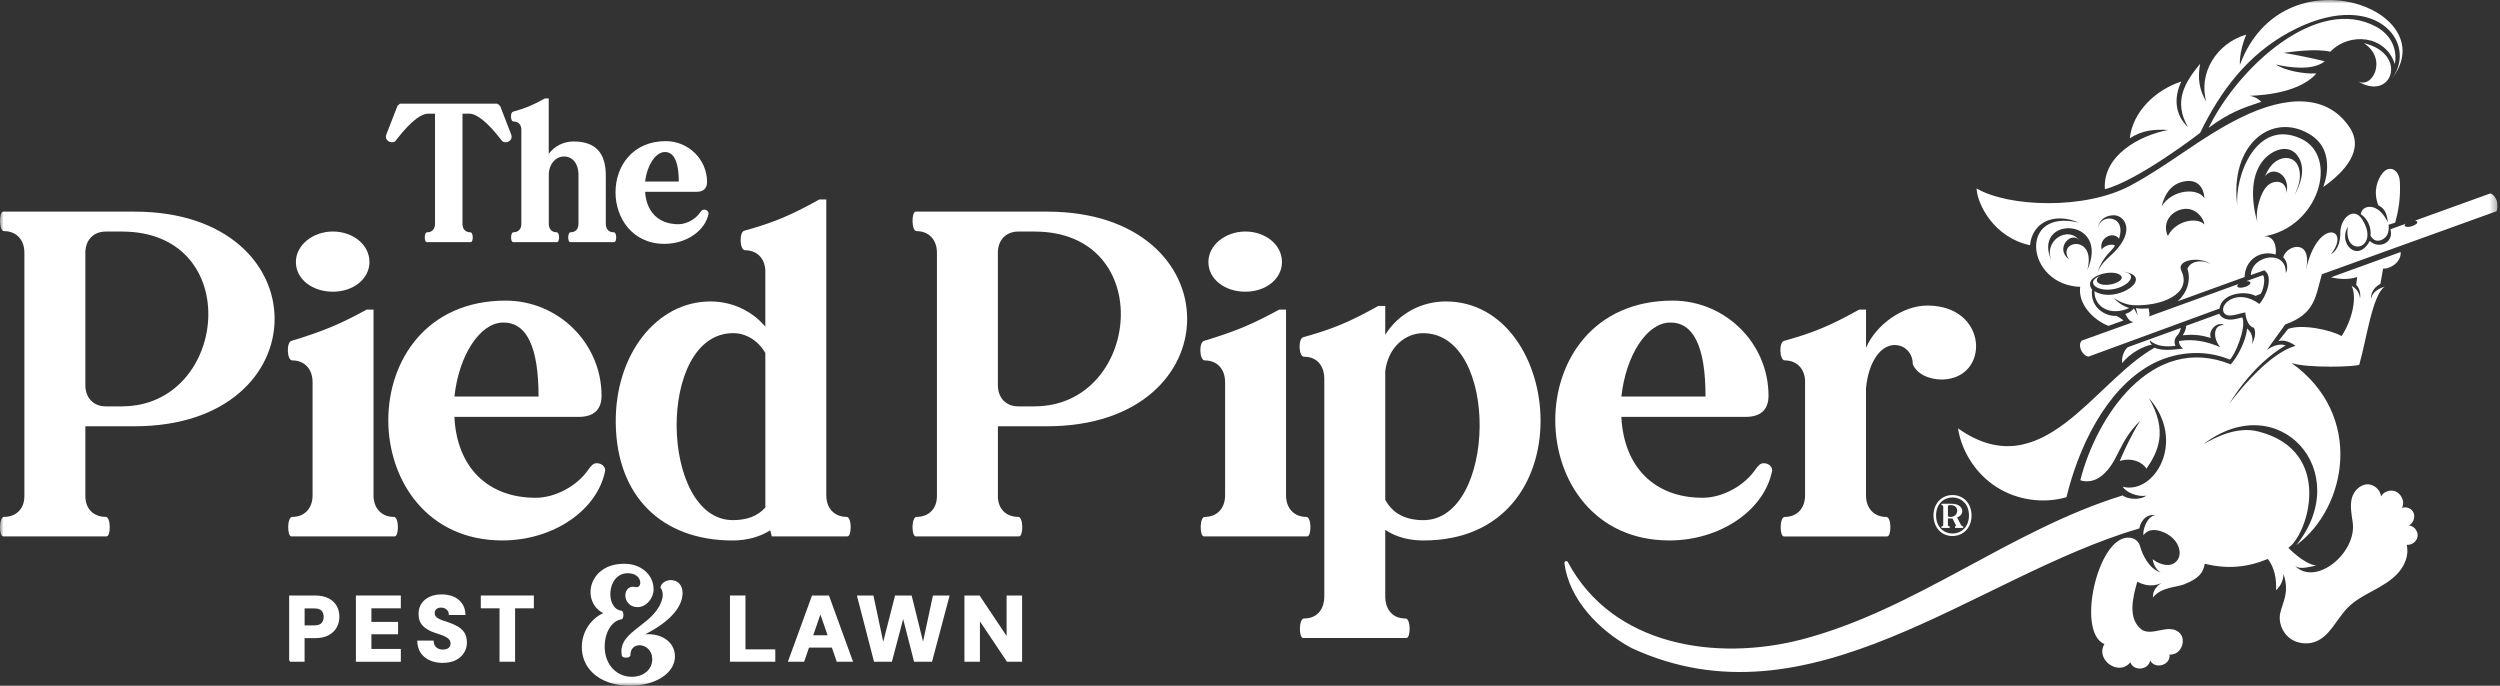 <svg width="350" height="96" viewBox="0 0 350 96" fill="none" xmlns="http://www.w3.org/2000/svg">
<rect x="0" y="0" width="350" height="96" fill="#333333" stroke="none"/>
<g clip-path="url(#clip0_6354_58396)">
<mask id="mask0_6354_58396" style="mask-type:luminance" maskUnits="userSpaceOnUse" x="0" y="0" width="350" height="96">
<path d="M349.667 0H0V96H349.667V0Z" fill="white"/>
</mask>
<g mask="url(#mask0_6354_58396)">
<path d="M11.95 69.462C11.95 71.225 13.088 72.363 14.796 72.363C15.536 72.363 15.536 75.093 14.911 75.093H0.453C-0.171 75.093 -0.171 72.363 0.569 72.363C2.276 72.363 3.414 71.225 3.414 69.462V35.374C3.414 33.551 2.276 32.358 0.569 32.358C-0.171 32.358 -0.171 29.628 0.453 29.628H18.834C45.011 29.628 44.956 59.677 18.834 59.677H11.95V69.467V69.462ZM17.072 56.888C31.983 56.888 34.37 32.418 17.072 32.418H14.796C13.088 32.418 11.95 33.612 11.95 35.379V53.931C11.95 55.694 13.088 56.892 14.796 56.892H17.072V56.888Z" fill="white"/>
<path d="M43.757 53.473C43.757 51.65 42.619 50.457 40.912 50.457C40.172 50.457 40.061 47.954 40.797 47.727C45.465 46.302 47.681 45.335 51.326 43.346H52.293V69.351C52.293 71.174 53.431 72.368 55.139 72.368C55.879 72.368 55.879 75.097 55.254 75.097H40.801C40.176 75.097 40.176 72.368 40.917 72.368C42.624 72.368 43.762 71.174 43.762 69.351V53.473H43.757ZM51.724 36.684C51.724 39.015 49.504 40.838 46.603 40.838C43.702 40.838 41.426 39.075 41.426 36.684C41.426 34.292 43.818 32.413 46.603 32.413C49.388 32.413 51.724 34.236 51.724 36.684Z" fill="white"/>
<path d="M75 69.689C77.79 69.689 80.862 67.982 82.398 65.706C82.74 65.252 83.023 64.85 83.536 64.85C84.221 64.85 84.73 65.303 84.73 65.872C83.647 71.447 77.448 75.662 70.332 75.662C49.277 75.662 48.652 42.087 70.785 42.087C78.183 42.087 84.216 48.065 84.216 55.402C84.216 57.336 83.134 58.363 81.028 58.363H63.614C63.957 65.419 68.282 69.689 74.996 69.689H75ZM75.398 55.518C75.398 48.463 73.691 45.048 70.332 45.159C67.144 45.275 64.244 49.767 63.619 55.518H75.398Z" fill="white"/>
<path d="M107.15 38.048C107.15 36.226 106.012 35.032 104.305 35.032C103.564 35.032 103.449 32.529 104.189 32.302C108.288 31.164 110.62 30.197 114.714 27.921H115.681V69.347C115.681 71.17 116.819 72.363 118.527 72.363C119.267 72.363 119.267 75.093 118.642 75.093H108.057L107.83 74.242C106.405 75.153 104.587 75.667 102.593 75.667C92.576 75.667 86.317 69.407 86.206 59.219C86.09 49.661 91.896 42.203 99.465 42.203C102.482 42.203 105.272 43.512 107.145 45.733V38.053H107.15V38.048ZM107.15 49.43C106.183 47.722 104.476 46.64 102.653 46.64C91.841 46.64 92.354 72.817 102.598 72.817C104.587 72.817 106.067 72.248 107.15 71.054V49.43Z" fill="white"/>
<path d="M139.702 69.462C139.702 71.225 140.84 72.363 142.547 72.363C143.288 72.363 143.288 75.093 142.663 75.093H128.21C127.585 75.093 127.585 72.363 128.325 72.363C130.033 72.363 131.171 71.225 131.171 69.462V35.374C131.171 33.551 130.033 32.358 128.325 32.358C127.585 32.358 127.585 29.628 128.21 29.628H146.591C172.768 29.628 172.712 59.677 146.591 59.677H139.707V69.467H139.702V69.462ZM144.824 56.888C159.735 56.888 162.122 32.418 144.824 32.418H142.547C140.84 32.418 139.702 33.612 139.702 35.379V53.931C139.702 55.694 140.84 56.892 142.547 56.892H144.824V56.888Z" fill="white"/>
<path d="M171.509 53.473C171.509 51.65 170.371 50.457 168.664 50.457C167.924 50.457 167.813 47.954 168.548 47.727C173.216 46.302 175.432 45.335 179.078 43.346H180.045V69.351C180.045 71.174 181.183 72.368 182.89 72.368C183.631 72.368 183.631 75.097 183.006 75.097H168.553C167.928 75.097 167.928 72.368 168.668 72.368C170.376 72.368 171.514 71.174 171.514 69.351V53.473H171.509ZM179.476 36.684C179.476 39.015 177.255 40.838 174.354 40.838C171.454 40.838 169.177 39.075 169.177 36.684C169.177 34.292 171.569 32.413 174.354 32.413C177.14 32.413 179.476 34.236 179.476 36.684Z" fill="white"/>
<path d="M193.934 42.832V46.871C195.812 43.855 199.056 42.203 202.414 42.203C219.088 42.203 222.16 75.666 199.282 75.666C197.348 75.666 195.47 75.213 193.934 74.186V83.573C193.934 84.882 194.619 86.59 196.779 86.59C197.52 86.59 197.52 89.319 196.895 89.319H182.442C181.817 89.319 181.817 86.59 182.557 86.59C184.718 86.59 185.403 84.882 185.403 83.573V52.96C185.403 51.65 184.718 49.943 182.557 49.943C181.817 49.943 181.706 47.44 182.442 47.214C186.541 46.075 188.873 45.108 192.967 42.832H193.934ZM193.934 69.976C194.956 71.854 196.724 72.821 199.282 72.821C209.525 72.821 210.039 46.644 199.227 46.644C196.835 46.644 194.332 48.523 193.934 51.993V69.976Z" fill="white"/>
<path d="M238.376 69.689C241.166 69.689 244.238 67.982 245.774 65.706C246.116 65.252 246.399 64.85 246.912 64.85C247.597 64.85 248.106 65.303 248.106 65.872C247.023 71.447 240.824 75.662 233.708 75.662C212.653 75.662 212.028 42.087 234.161 42.087C241.559 42.087 247.592 48.065 247.592 55.402C247.592 57.336 246.51 58.363 244.405 58.363H226.99C227.333 65.419 231.658 69.689 238.372 69.689H238.376ZM238.774 55.518C238.774 48.463 237.067 45.048 233.708 45.159C230.52 45.275 227.62 49.767 226.995 55.518H238.774Z" fill="white"/>
<path d="M252.714 53.473C252.714 51.65 251.576 50.457 249.868 50.457C249.128 50.457 249.017 47.954 249.753 47.727C253.852 46.589 256.184 45.622 260.278 43.346H261.245V48.694C262.665 45.395 266.422 42.777 269.836 42.777C278.428 42.777 278.655 53.02 271.886 53.135C269.952 53.135 268.3 52.284 267.787 50.975C267.787 49.439 266.704 48.301 265.224 48.301C263.174 48.356 261.583 50.804 261.24 54.334V69.356C261.24 71.179 262.378 72.372 264.086 72.372C264.826 72.372 264.826 75.102 264.201 75.102H249.748C249.124 75.102 249.124 72.372 249.864 72.372C251.571 72.372 252.709 71.179 252.709 69.356V53.478H252.714V53.473Z" fill="white"/>
<path d="M270.689 72.167C270.689 70.512 271.793 69.321 273.317 69.306C274.885 69.292 276.003 70.468 276.018 72.152C276.032 73.88 274.842 75.099 273.23 75.041C271.749 74.998 270.689 73.793 270.689 72.167ZM271.052 72.167C271.052 73.851 272.199 74.693 273.346 74.693C274.508 74.693 275.669 73.836 275.655 72.152C275.655 70.483 274.493 69.641 273.346 69.641C272.199 69.641 271.052 70.483 271.052 72.167ZM271.836 70.715C271.778 70.715 271.778 70.526 271.822 70.526H273.23C274.914 70.526 275.176 72.007 274 72.442L274.522 73.473C274.58 73.575 274.726 73.691 274.827 73.691C274.871 73.691 274.871 73.909 274.813 73.909H273.738C273.68 73.909 273.68 73.691 273.724 73.691C273.825 73.691 273.854 73.589 273.796 73.473L273.346 72.588H272.708V73.473C272.708 73.604 272.795 73.691 272.925 73.691C272.983 73.691 272.983 73.909 272.94 73.909H271.822C271.778 73.909 271.778 73.691 271.836 73.691C271.982 73.691 272.054 73.604 272.054 73.473V70.947C272.054 70.802 271.967 70.715 271.836 70.715ZM272.708 70.947V72.152C272.708 72.283 272.795 72.37 272.925 72.37H273.085C274.232 72.37 274.406 70.715 273.085 70.715H272.925C272.795 70.715 272.708 70.802 272.708 70.947Z" fill="white"/>
<path d="M71.563 18.825L70.027 14.846L69.684 14.536L69.615 14.62V14.509H55.999L55.657 14.8L54.088 18.825C53.987 19.089 54.01 19.348 54.153 19.552C54.306 19.774 54.588 19.917 54.866 19.917C55.092 19.917 55.277 19.843 55.384 19.709C55.407 19.681 55.439 19.635 55.486 19.575C57.822 16.549 59.187 15.915 59.918 15.915H60.903V31.363C60.903 32.066 60.478 32.52 59.821 32.52C59.733 32.52 59.608 32.566 59.534 32.793C59.492 32.917 59.469 33.075 59.469 33.246C59.469 33.399 59.492 33.903 59.779 33.903H65.872C66.159 33.903 66.182 33.399 66.182 33.246C66.182 33.075 66.159 32.913 66.117 32.793C66.039 32.566 65.918 32.52 65.831 32.52C65.174 32.52 64.748 32.066 64.748 31.363V15.915H65.733C66.774 15.915 68.356 17.22 70.179 19.593L70.267 19.704C70.374 19.843 70.559 19.917 70.79 19.917C71.072 19.917 71.35 19.774 71.503 19.552C71.646 19.348 71.669 19.089 71.567 18.825H71.563Z" fill="white"/>
<path d="M85.896 32.52C85.239 32.52 84.813 32.066 84.813 31.363V24.576C84.813 21.365 83.337 19.806 80.307 19.806C78.91 19.806 77.633 20.445 76.823 21.536V13.787H76.273L76.245 13.801C74.542 14.745 73.552 15.156 71.831 15.638C71.544 15.726 71.507 16.23 71.554 16.521C71.6 16.836 71.729 17.012 71.91 17.012C72.53 17.012 72.946 17.414 72.988 18.053V31.358C72.988 32.062 72.562 32.515 71.905 32.515C71.817 32.515 71.692 32.561 71.618 32.788C71.577 32.908 71.554 33.07 71.554 33.241C71.554 33.394 71.577 33.898 71.864 33.898H77.957C78.243 33.898 78.267 33.394 78.267 33.241C78.267 33.07 78.243 32.908 78.202 32.788C78.123 32.561 78.003 32.515 77.915 32.515C77.258 32.515 76.832 32.062 76.832 31.358V24.451C76.832 23.026 77.772 21.907 78.97 21.907C80.168 21.907 80.987 22.929 80.987 24.451V31.358C80.987 32.062 80.561 32.515 79.904 32.515C79.817 32.515 79.692 32.561 79.618 32.788C79.576 32.908 79.553 33.07 79.553 33.241C79.553 33.394 79.576 33.898 79.863 33.898H85.956C86.243 33.898 86.266 33.394 86.266 33.241C86.266 33.07 86.243 32.908 86.201 32.788C86.122 32.566 86.002 32.515 85.914 32.515L85.896 32.52Z" fill="white"/>
<path d="M98.581 29.351C98.308 29.351 98.156 29.554 98.003 29.762C97.365 30.706 96.092 31.391 94.982 31.391H94.885C92.192 31.354 90.494 29.665 90.314 26.852H97.531C98.47 26.852 98.989 26.366 98.989 25.487C98.989 22.328 96.398 19.76 93.215 19.76C91.026 19.76 89.194 20.537 87.917 22.004C86.793 23.299 86.173 25.048 86.173 26.931C86.173 30.512 88.523 34.139 93.02 34.139C96.078 34.139 98.734 32.325 99.201 29.896C99.201 29.591 98.928 29.351 98.581 29.351ZM95.033 25.418H90.314C90.596 23.133 91.771 21.328 93.02 21.287C93.46 21.268 93.807 21.398 94.098 21.68C94.709 22.267 95.024 23.526 95.033 25.418Z" fill="white"/>
<path d="M104.365 83.37H102.195V92.641H108.542V90.911H104.365V83.37Z" fill="white"/>
<path d="M116.051 83.37H113.683L110.305 92.641H112.581L113.262 90.666H116.463L117.143 92.641H119.429L116.079 83.444L116.051 83.37ZM113.854 88.935L114.858 86.025L115.862 88.935H113.854Z" fill="white"/>
<path d="M129.228 89.828L127.631 83.37H125.309L123.653 89.847L122.279 83.37H119.965L122.362 92.641H124.869L126.442 86.668L127.969 92.641H130.486L132.947 83.37H130.611L129.228 89.828Z" fill="white"/>
<path d="M140.923 83.37V89.032L137.139 83.37H135.02V92.641H137.19V86.992L140.979 92.641H143.093V83.37H140.923Z" fill="white"/>
<path d="M45.992 83.763C45.492 83.504 44.849 83.37 44.095 83.37H40.482V92.525H40.588V92.641H42.642V89.338H44.091C44.886 89.338 45.543 89.194 46.034 88.917C46.538 88.635 46.913 88.264 47.153 87.811C47.394 87.362 47.514 86.876 47.514 86.368C47.514 85.794 47.389 85.276 47.139 84.832C46.89 84.388 46.506 84.027 45.997 83.763H45.992ZM45.312 86.354C45.312 86.715 45.21 87.011 45.007 87.233C44.808 87.446 44.465 87.557 43.98 87.557H42.647V85.179H43.98C44.461 85.179 44.808 85.28 45.007 85.489C45.21 85.692 45.312 85.984 45.312 86.354Z" fill="white"/>
<path d="M49.827 92.646H56.115V90.851H51.997V88.796H55.731V87.066H51.997V85.165H56.115V83.37H49.827V92.646Z" fill="white"/>
<path d="M64.022 87.668C63.628 87.45 63.194 87.26 62.722 87.108C62.453 87.02 62.199 86.941 61.963 86.853C61.727 86.765 61.523 86.673 61.357 86.585C61.204 86.502 61.075 86.386 60.982 86.257C60.894 86.132 60.857 85.997 60.857 85.826C60.857 85.65 60.899 85.507 60.977 85.396C61.061 85.28 61.172 85.197 61.315 85.141C61.463 85.081 61.63 85.058 61.815 85.067C62.014 85.067 62.185 85.109 62.328 85.197C62.486 85.29 62.606 85.401 62.699 85.535C62.786 85.674 62.833 85.822 62.833 85.988V86.104H65.16V85.984C65.141 85.41 64.984 84.91 64.692 84.494C64.401 84.082 64.008 83.758 63.522 83.541C63.036 83.328 62.462 83.217 61.829 83.217C61.195 83.217 60.663 83.323 60.182 83.536C59.682 83.754 59.303 84.064 59.02 84.475C58.738 84.882 58.595 85.382 58.595 85.956C58.595 86.645 58.798 87.205 59.201 87.621C59.594 88.028 60.163 88.357 60.899 88.597C61.195 88.695 61.482 88.787 61.755 88.884C62.028 88.986 62.264 89.088 62.472 89.204C62.666 89.31 62.819 89.435 62.925 89.583C63.027 89.717 63.078 89.893 63.078 90.087C63.078 90.282 63.036 90.434 62.948 90.555C62.856 90.68 62.731 90.777 62.574 90.841C62.412 90.911 62.217 90.943 61.995 90.943C61.745 90.943 61.519 90.892 61.324 90.795C61.135 90.698 60.987 90.564 60.885 90.393C60.779 90.226 60.723 90.027 60.714 89.796V89.685H58.414V89.805C58.447 90.453 58.623 91.008 58.932 91.452C59.252 91.901 59.687 92.243 60.219 92.47C60.718 92.678 61.283 92.794 61.893 92.808H62.014V92.798C62.726 92.798 63.337 92.669 63.832 92.41C64.327 92.151 64.711 91.804 64.975 91.374C65.234 90.948 65.368 90.471 65.368 89.958C65.368 89.379 65.243 88.903 65.002 88.542C64.757 88.186 64.438 87.899 64.04 87.677L64.022 87.668Z" fill="white"/>
<path d="M67.311 83.37V85.165H69.934V92.641H72.113V85.165H74.737V83.37H67.311Z" fill="white"/>
<path d="M90.717 88.783C90.592 88.783 90.462 88.787 90.323 88.797C93.668 87.103 95.519 85.082 95.561 83.064C95.57 82.486 95.403 82.005 95.079 81.676C94.783 81.376 94.367 81.214 93.909 81.214C93.298 81.214 92.604 81.556 92.465 82.213L92.456 82.269L92.493 82.31C92.748 82.625 92.849 83.157 92.752 83.684C92.313 85.54 90.906 86.627 89.551 87.677C88.075 88.815 86.682 89.893 87.062 91.804C87.113 91.966 87.325 92.067 87.635 92.067C87.945 92.067 88.255 91.961 88.255 91.73C88.255 90.698 88.945 90.333 89.532 90.333C90.393 90.333 91.295 91.036 91.313 92.22C91.332 92.868 91.11 93.446 90.675 93.9C90.157 94.436 89.384 94.742 88.501 94.751H88.459C86.294 94.751 84.698 93.03 84.656 90.642C84.614 88.612 85.623 86.918 86.997 86.701L87.103 86.692V86.645C87.279 86.506 87.302 86.141 87.265 85.919C87.224 85.65 87.108 85.493 86.965 85.493C85.803 85.317 85.368 84.017 85.456 82.884C85.553 81.575 86.349 80.251 87.894 80.251C89.023 80.251 89.421 80.862 89.541 81.126C89.694 81.463 89.676 81.834 89.495 82.042C89.356 82.204 89.144 82.245 88.861 82.162C88.403 82.088 88.019 82.236 87.779 82.574C87.483 82.99 87.473 83.638 87.751 84.151C88.056 84.716 88.639 85.017 89.352 84.998C90.518 84.933 91.522 83.744 91.503 82.458C91.485 80.464 89.75 78.947 87.469 78.928C87.441 78.928 87.413 78.928 87.381 78.928C84.429 78.928 83.041 80.677 82.745 82.19C82.444 83.731 83.143 85.192 84.452 85.831C82.62 86.701 81.454 88.542 81.454 90.596C81.454 91.97 81.959 93.192 82.907 94.131C84.129 95.343 86.007 96.005 88.2 96.005C88.237 96.005 88.278 96.005 88.316 96.005C91.836 95.963 94.492 94.2 94.492 91.91C94.492 90.073 92.942 88.787 90.721 88.787L90.717 88.783Z" fill="white"/>
<path d="M330.925 6.033C337.282 7.546 334.857 14.402 330.004 11.321C332.077 12.64 334.372 8.249 330.925 6.033ZM316.587 14.254C316.587 14.254 315.907 13.519 314.917 13.417C314.954 13.38 321.579 13.44 324.295 10.28C322.463 10.391 319.747 9.831 318.628 9.026C320.395 9.452 323.828 9.942 325.466 8.578C323.555 8.106 321.477 7.689 319.701 7.398C320.89 7.25 324.175 6.764 326.247 7.24C328.908 4.465 333.983 4.913 335.274 8.975C335.639 7.106 334.917 4.992 332.711 3.771C324.512 -0.759 313.46 9.235 309.203 17.9C312.123 15.73 314.024 15.105 316.587 14.254ZM320.395 4.562C314.718 7.675 310.901 12.64 308.014 18.608C308.014 18.608 299.354 25.284 294.681 26.491C294.366 21.768 299.525 18.959 303.55 18.196C301.533 18.08 299.932 18.238 298.169 19.357C298.59 15.587 301.833 12.561 305.386 11.414C304.378 13.5 304.383 16.003 306.321 17.798C304.202 14.152 305.928 11.469 308.014 8.934C307.663 10.946 307.857 12.482 308.879 14.25C307.727 10.132 310.406 6.033 314.468 4.844C313.413 7.439 313.589 9.063 313.589 9.063C319.618 -7.065 342.297 1.365 334.885 10.988C338.665 5.866 332.262 -1.943 320.395 4.562ZM314.843 39.367L316.805 38.52C316.125 38.77 314.579 39.33 314.468 39.367C315.144 39.321 315.25 39.658 314.741 39.973C314.191 40.311 313.298 40.385 313.224 40.103C313.164 39.876 313.441 39.742 313.441 39.742C313.441 39.742 300.829 44.313 300.815 44.317C300.927 44.206 300.945 44.058 300.931 43.929C300.899 43.628 300.802 43.165 300.802 43.165C300.334 43.207 299.543 43.249 299.025 43.133C299.094 43.489 299.307 44.174 299.307 44.174C299.307 44.174 298.997 43.619 298.752 43.179C298.35 43.614 298.049 43.79 297.545 43.956C297.739 44.294 297.998 44.826 298.363 44.993C298.465 45.039 298.567 45.067 298.669 45.09C297.85 45.395 291.484 47.658 291.465 47.676C290.804 48.282 291.475 49.804 292.391 49.925L310.73 43.198C311.035 41.032 314.357 40.635 315.773 41.426L316.504 41.134C316.93 40.468 317.198 38.779 316.795 38.529L314.843 39.367ZM325.248 26.186C325.248 26.186 327.344 21.194 323.356 18.793C318.068 15.61 312.053 20.232 313.238 28.92C312.798 24.738 315.879 16.475 322.167 19.427C327.506 21.93 324.661 31.9 316.837 33.117C318.392 32.876 318.766 34.578 318.586 35.638C316.527 34.967 314.306 36.3 314.246 38.784L304.868 42.18C306.09 41.12 306.811 39.325 306.238 37.627C306.728 36.392 308.607 36.337 309.573 37.049C308.26 35.86 304.614 36.263 305.391 37.905C306.973 41.25 302.402 42.911 298.664 42.726C297.147 42.652 295.865 41.662 295.865 41.662C296.406 42.226 297.003 42.772 298.09 43.124C295.625 44.252 293.21 43.142 293.219 40.769C296.393 42.67 301.94 38.645 297.17 38.021C299.909 38.382 297.378 40.764 294.713 40.542C292.923 40.389 292.284 39.2 294.163 38.58C293.376 38.84 293.311 39.617 294.255 39.825C295.736 40.149 298.09 39.029 296.545 38.344C295.231 37.761 291.549 38.752 292.89 40.537C292.571 43.142 294.87 44.336 296.295 44.22C296.295 44.22 296.92 44.544 297.295 44.863L295.18 45.622C292.96 44.748 290.896 42.485 291.229 40.158C283.605 39.904 282.481 29.087 291.035 31.173C287.648 29.693 284.526 31.049 284.202 34.329C279.205 33.279 276.822 28.647 276.721 26.385C281.236 29.008 291.914 29.392 298.285 25.969C303.878 22.961 308.019 19.274 313.673 16.48C320.349 13.181 325.933 13.297 328.954 17.849C331.017 20.958 328.348 24.002 325.239 26.191H325.248V26.186ZM287.292 36.693C285.867 33.718 289.601 31.414 291.211 33.783C290.091 32.131 287.593 34.736 289.633 36.281C287.931 33.639 293.561 32.774 292.219 37.826C295.583 30.225 284.165 30.156 287.288 36.693H287.292ZM295.87 30.137C294.371 30.174 293.631 31.294 293.779 32.099C293.621 29.966 297.831 29.827 296.661 33.426C295.907 32.307 293.788 33.255 294.237 34.953C294.634 34.269 295.879 34.102 296.092 34.389C295.722 35.129 294.389 35.837 293.672 38.085C294.287 36.697 295.032 36.263 295.985 35.3C298.988 32.27 297.429 30.095 295.87 30.132V30.137ZM308.611 27.754C308.62 27.102 308.218 24.881 305.706 25.413C304.063 25.76 303.101 26.986 302.62 28.911C304.059 26.519 307.681 26.214 308.616 27.754H308.611ZM308.607 31.428C308.616 30.776 307.464 28.86 305.484 29.3C303.846 29.66 302.685 31.247 303.494 33.042C304.628 30.803 307.663 30.368 308.607 31.428ZM315.426 26.653C315.394 27.736 315.5 28.855 315.736 29.929C315.833 30.378 315.953 30.817 316.097 31.243C315.717 30.105 316.148 28.444 316.573 27.38C316.805 26.811 317.115 26.255 317.596 25.876C318.077 25.497 318.757 25.321 319.322 25.561C319.886 25.802 320.238 26.519 319.974 27.07C320.316 26.464 320.224 25.733 319.951 25.131C319.678 24.53 319.076 24.062 318.415 24.025C317.883 23.998 317.341 24.285 317.073 24.738C317.337 24.113 317.656 23.507 318.123 23.021C318.678 22.443 319.474 22.045 320.27 22.133C321.769 22.295 322.148 23.993 321.94 25.238C321.824 25.945 321.547 26.616 321.279 27.282C321.681 26.477 322.051 25.64 322.213 24.752C322.375 23.863 322.306 22.91 321.866 22.124C320.608 19.866 317.947 20.972 316.703 22.633C315.847 23.776 315.477 25.224 315.435 26.649H315.426V26.653ZM335.32 31.169C335.852 29.309 336.056 27.625 335.991 25.691C335.977 25.242 335.926 24.78 335.718 24.382C335.51 23.984 335.116 23.655 334.663 23.637C334.08 23.614 333.604 24.099 333.298 24.599C332.516 25.885 332.405 27.361 332.97 28.754C333.964 29.193 334.205 30.146 334.293 31.109C334.006 30.549 333.798 30.197 333.368 29.739C332.937 29.281 332.34 28.939 331.711 28.957C331.082 28.976 330.592 29.36 330.508 29.984C331.471 30.623 332.017 31.844 331.864 32.987C332.105 33.403 332.447 33.723 332.928 33.7C333.409 33.676 333.863 33.403 334.131 33.005C334.404 32.608 334.478 31.941 334.399 31.465C334.575 31.395 335.14 31.238 335.315 31.169H335.32ZM306.062 45.617C306.043 46.136 305.831 46.533 305.59 46.941C306.997 46.797 308.061 46.862 309.518 47.325C309.074 46.367 310.36 44.9 311.378 45.511C309.712 45.428 309.86 47.528 310.841 48.597C308.903 47.796 307.154 47.417 305.081 47.736C305.016 48.157 305.294 48.532 305.627 48.805C303.892 49.018 302.597 49.101 301.639 48.68C293.117 53.464 285.927 68.306 274.116 59.969C274.657 63.314 276.684 66.39 279.543 68.204C282.402 70.017 286.048 70.545 289.305 69.61C290.952 62.768 294.741 54.625 301.056 51.095C304.137 49.374 308.329 48.745 312.164 50.341C312.747 50.008 314.528 45.992 313.941 44.465C313.7 44.364 311.577 45.441 310.684 43.933L306.067 45.608V45.617H306.062ZM305.317 45.913L297.896 48.606C297.327 49.032 296.938 50.225 297.137 50.827C298.09 49.462 300.27 48.365 301.255 48.264C301.255 48.264 300.977 48.009 300.968 47.644C301.884 48.514 303.328 48.588 304.568 48.412C304.35 47.926 304.383 47.431 304.882 46.885C305.229 46.506 305.317 45.909 305.317 45.909V45.913ZM319.932 45.423C324.138 43.929 324.152 41.541 325.063 38.395C325.063 38.395 349.417 29.61 349.505 29.577C349.912 28.772 349.528 27.389 348.649 27.079C348.626 27.088 338.101 30.887 338.05 30.905C338.336 30.84 338.822 31.197 337.832 31.604C336.851 32.006 336.333 31.594 336.837 31.312C336.837 31.312 334.658 32.089 334.663 32.099C335.186 34.088 332.937 34.893 331.767 33.727C330.078 36.919 327.274 34.042 328.704 31.77C328.015 36.142 333.321 34.921 330.721 30.738C329.541 28.842 327.631 30.512 327.64 32.64C327.649 35.018 326.34 35.578 326.34 35.578C329.227 31.927 324.434 30.373 322.815 37.877C323.855 33.329 320.094 34.245 319.65 36.031C320.413 36.762 320.242 37.951 320.006 38.201C320.122 34.893 315.246 35.694 315.116 38.506L317.008 37.84C318.429 38.807 317.11 41.754 316.3 42.555C313.178 40.218 310.499 42.703 311.406 43.859C312.03 44.59 313.506 43.827 314.339 43.744C314.394 44.526 314.76 45.728 315.532 45.876C315.532 45.876 316.088 46.626 315.255 48.236C315.491 47.473 315.278 46.524 314.593 46.001C314.436 47.695 313.298 49.915 312.303 51.012C301.232 46.556 293.482 58.368 291.243 67.232C291.243 67.232 292.756 67.88 294.362 66.506C296.61 64.581 296.554 61.921 299.608 58.919C297.993 61.546 296.763 64.535 296.763 64.535C298.461 64.022 299.941 64.674 300.501 65.618C302.176 63.207 303.508 60.283 300.839 55.722C306.168 61.713 301.644 69.305 297.165 68.144C297.706 68.963 299.284 69.606 300.478 69.393C299.585 70.092 297.697 69.865 297.188 69.356C281.43 74.209 268.254 85.331 252.26 89.523C240.218 92.632 225.764 90.43 219.5 78.692C219.366 78.438 218.982 78.563 219.019 78.845C219.667 83.925 223.867 88.278 228.425 90.73C253.445 102.297 276.388 80.769 299.52 73.973C299.562 73.441 300.159 71.905 301.778 72.104C300.543 72.275 299.955 74.255 300.08 74.931C300.862 73.89 302.106 74.13 303.11 74.607C304.114 75.084 304.979 75.986 305.132 77.101C305.248 77.952 304.854 78.725 304.04 79.011C303.231 79.298 302.018 78.85 301.38 78.276C301.449 78.928 301.833 79.789 302.509 80.136C300.894 79.682 299.95 77.707 299.613 76.476C299.469 75.949 299.067 75.509 298.539 75.356C293.908 74.019 290.475 88.487 294.621 90.166C293.302 92.336 296.619 94.755 298.252 92.715C298.701 94.025 300.778 93.816 301.028 92.47C301.708 93.765 303.92 93.127 303.739 91.633C305.474 91.794 306.349 89.18 304.762 88.325C303.323 87.506 301.371 88.991 299.913 88.209C297.794 86.678 298.599 83.615 299.219 81.436C300.876 82.31 301.963 81.866 302.615 81.644C302.162 81.847 301.343 82.588 301.412 83.656C302.523 82.199 304.767 82.204 305.747 81.82C307.913 80.973 308.472 80.122 308.657 78.933C311.794 79.682 314.515 79.479 317.499 78.253C318.429 79.451 318.739 81.084 318.641 82.629C319.289 82.06 319.687 81.218 319.678 80.358C320.728 83.254 319.183 84.818 319.16 86.451C319.146 87.603 319.724 88.746 320.659 89.416C321.593 90.087 322.981 90.254 324.068 89.87C326.178 89.12 327.094 86.696 328.662 85.095C329.666 84.068 330.957 83.383 332.22 82.699C333.483 82.014 334.76 81.297 335.722 80.228C336.685 79.164 337.286 77.67 336.939 76.273C337.656 76.361 338.387 75.778 338.466 75.06C338.545 74.343 337.948 73.617 337.231 73.552C337.846 73.312 338.161 72.405 337.906 71.794C337.656 71.183 336.865 70.86 336.255 71.123C336.717 70.401 336.292 69.319 335.551 68.884C334.811 68.449 333.738 68.75 333.331 69.509C333.289 68.528 332.229 67.681 331.253 67.815C330.277 67.954 329.504 68.801 329.255 69.754C328.982 70.804 329.213 72.021 329.375 73.094C330.013 77.351 324.258 82.167 321.297 79.224C322 79.756 322.967 79.414 324.276 79.183C322.463 78.928 320.376 76.694 320.376 76.694C323.129 74.815 326.816 63.138 316.185 60.413C313.21 59.65 310.23 61.185 308.472 62.19C319.03 54.13 329.717 66.016 321.496 76.31C328.561 71.096 331.036 58.1 320.802 50.813C322.907 51.576 330.212 51.364 330.305 51.03C331.346 47.366 332.118 41.338 333.876 40.103C332.979 40.436 332.128 40.861 331.97 41.805C331.873 41.546 332.04 40.343 333.257 39.751L333.631 37.595C334.288 37.688 335.306 37.137 335.704 36.563C336.208 35.837 336.088 35.286 336.088 35.286L326.326 38.826C327.27 39.043 328.727 39.228 330 38.779C329.967 38.941 329.865 39.885 329.865 39.885C330.43 40.366 330.522 41.477 330.393 41.759C330.346 40.921 329.814 40.366 329.231 40.015C330.05 41.754 329.222 44.919 327.825 47.052C326.377 46.196 322.213 45.312 320.335 46.057L318.975 47.755C319.775 47.523 320.7 47.912 321.38 48.426C317.147 49.564 312.123 56.504 312.123 56.504C312.123 56.504 315.167 51.141 319.992 48.352C319.113 48.032 318.058 48.486 317.36 48.995L319.941 45.418H319.932V45.423Z" fill="white"/>
</g>
</g>
<defs>
<clipPath id="clip0_6354_58396">
<rect width="349.667" height="96" fill="white"/>
</clipPath>
</defs>
</svg>
